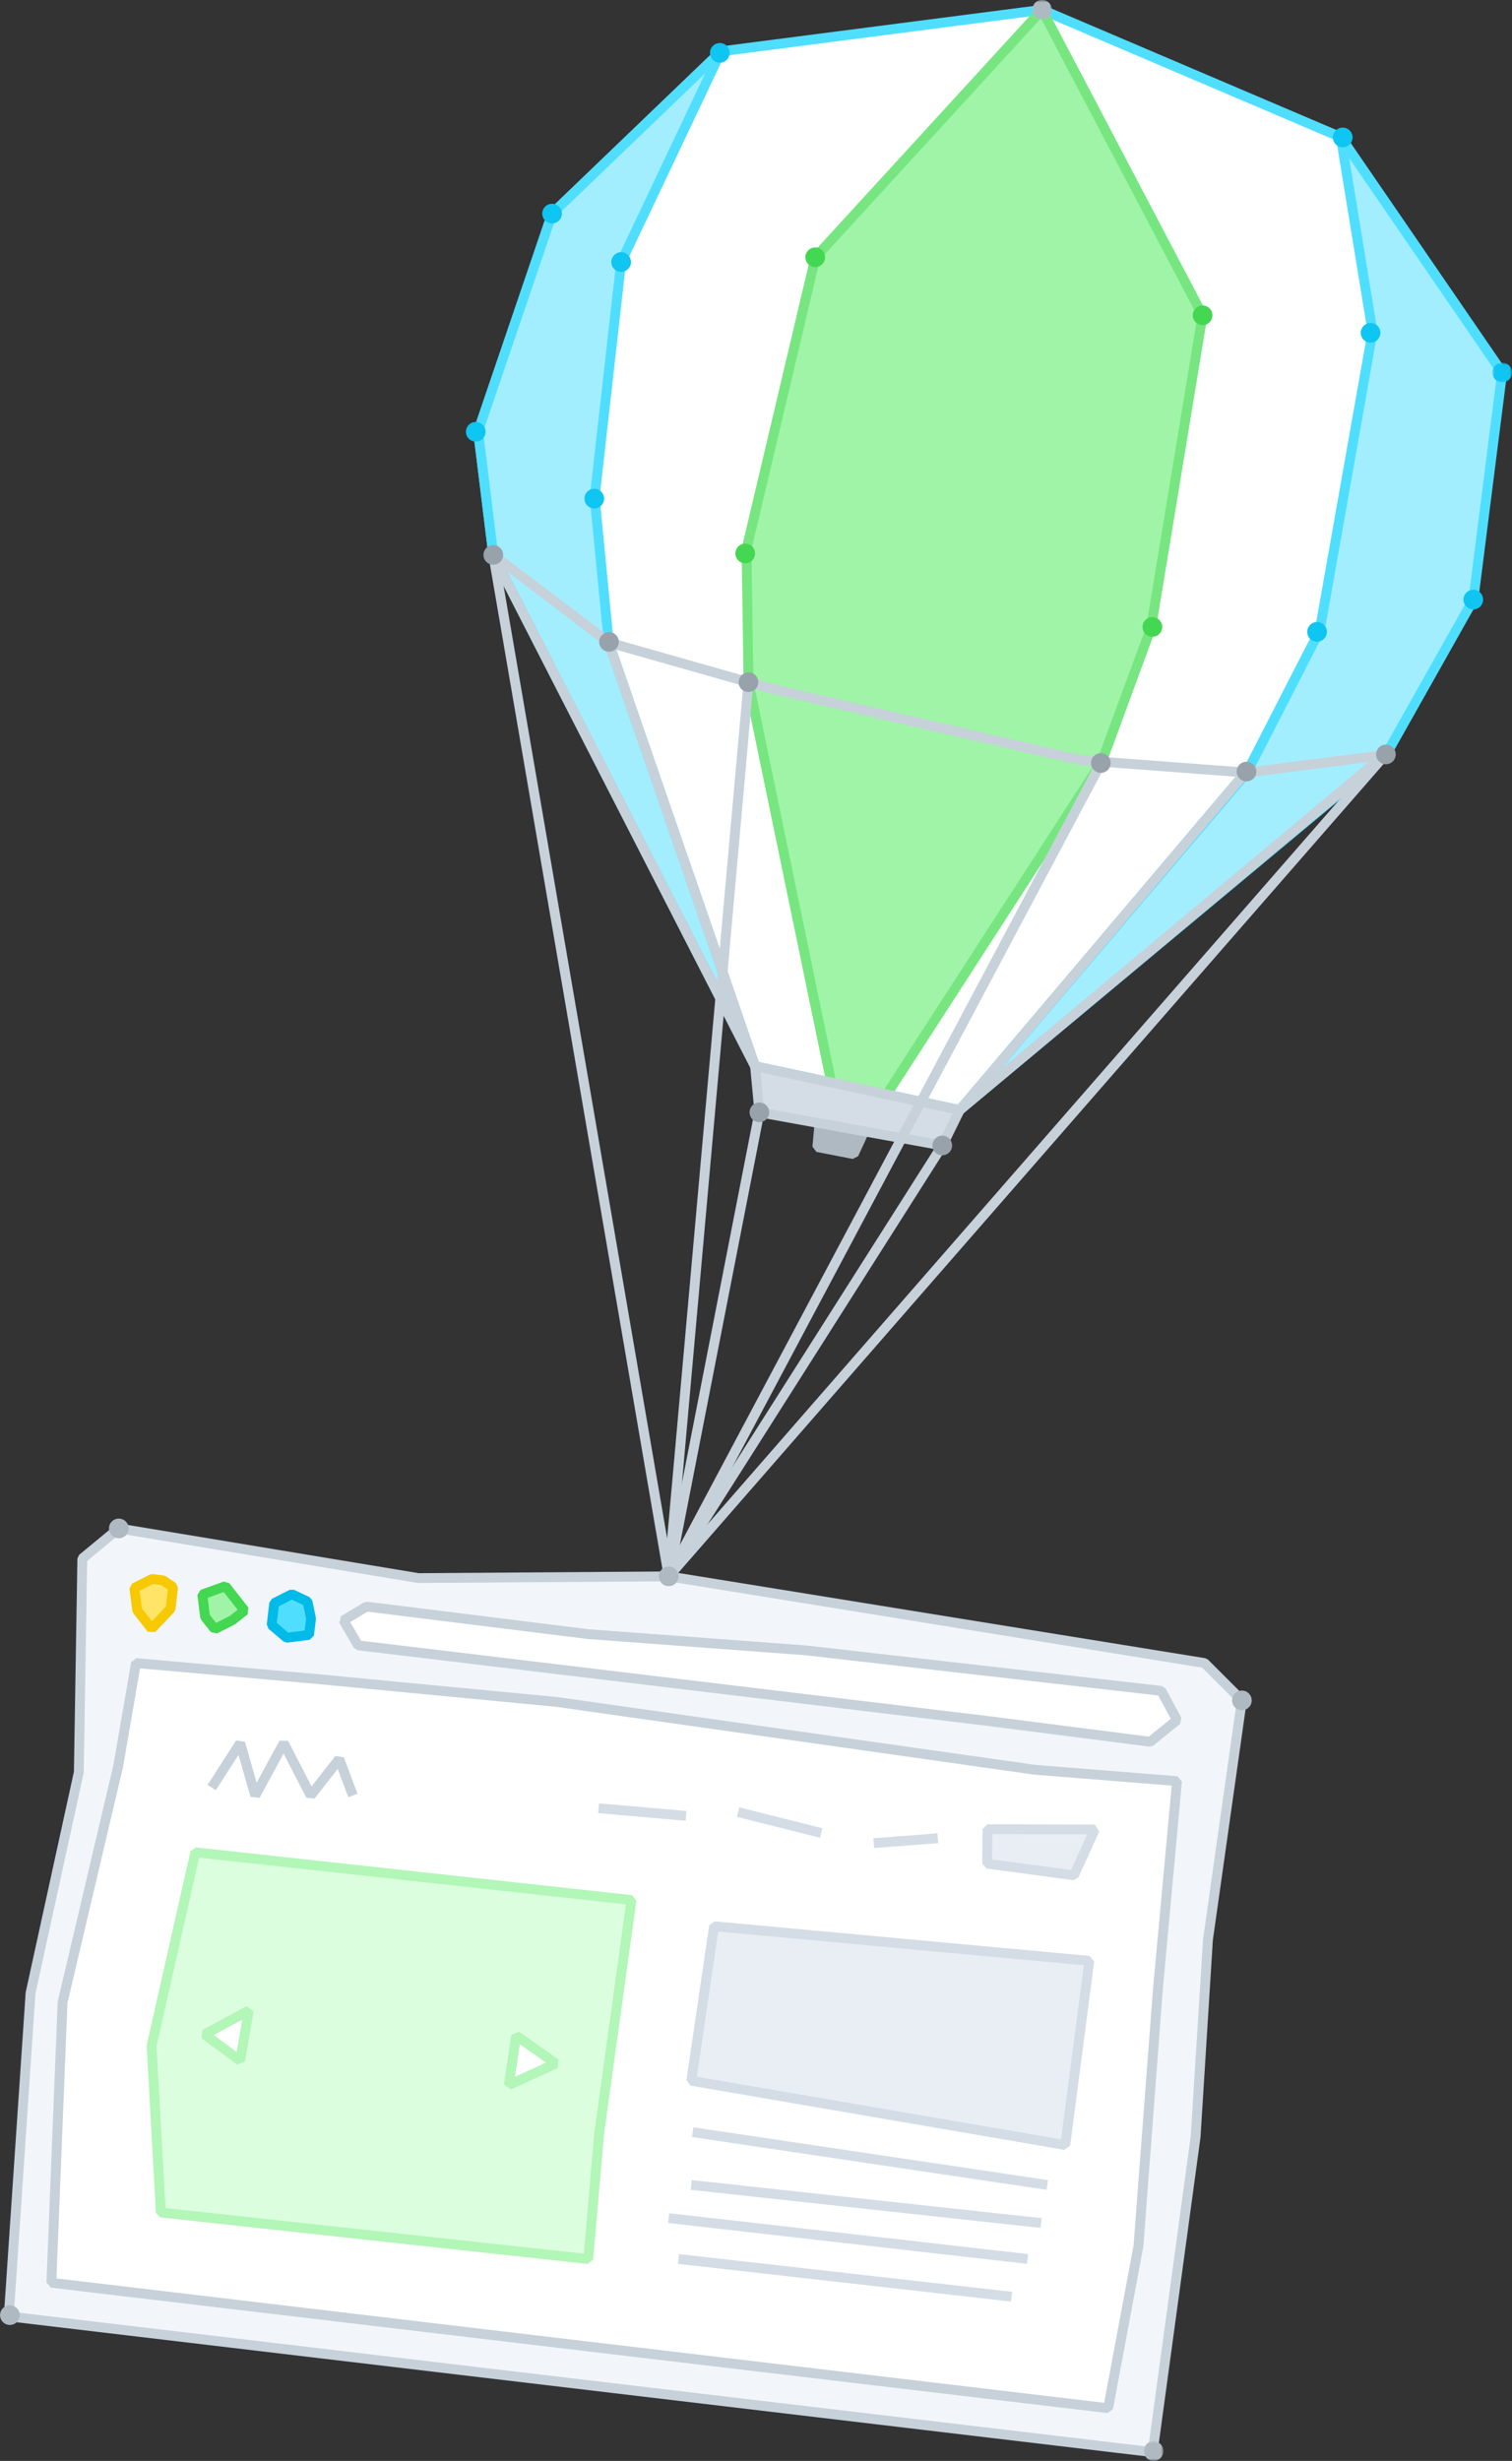 <svg xmlns="http://www.w3.org/2000/svg" xmlns:xlink="http://www.w3.org/1999/xlink" viewBox="0 0 307.9 501.12"><rect x="0" y="0" width="307.9" height="501.12" fill="#333333" stroke="none"/><defs><mask id="mask" x="232.91" y="497.12" width="4" height="4" maskUnits="userSpaceOnUse"><g id="mask-2"><polygon id="path-1" points="236.91 501.12 232.91 501.12 232.91 497.12 236.91 497.12 236.91 501.12" style="fill:#fff"/></g></mask><mask id="mask-2-2" x="303.9" y="73.85" width="4" height="4" maskUnits="userSpaceOnUse"><g id="mask-4"><polygon id="path-3" points="307.9 73.86 307.9 77.86 303.9 77.86 303.9 73.86 307.9 73.86" style="fill:#fff"/></g></mask><mask id="mask-3" x="210.2" y="0" width="4" height="4" maskUnits="userSpaceOnUse"><g id="mask-6"><polygon id="path-5" points="210.2 0 214.2 0 214.2 4 210.2 4 210.2 0" style="fill:#fff"/></g></mask></defs><title>balonik</title><g id="Warstwa_2" data-name="Warstwa 2"><g id="Warstwa_1-2" data-name="Warstwa 1"><g id="przenosiny"><g id="balon"><polygon id="Fill-1" points="16.76 317.38 24.2 311.24 85.18 321.35 136.17 321 245.28 338.65 252.89 346.26 245.99 394.94 243.47 435.13 234.72 499.34 1.78 471.69 6.22 405.85 16.05 360.89 16.76 317.38" style="fill:#f2f6fa"/><polygon id="Stroke-2" points="16.76 317.38 24.2 311.24 85.18 321.35 136.17 321 245.28 338.65 252.89 346.26 245.99 394.94 243.47 435.13 234.72 499.34 1.78 471.69 6.22 405.85 16.05 360.89 16.76 317.38" style="fill:none;stroke:#c7d1da;stroke-linejoin:bevel;stroke-width:2px"/><polygon id="Fill-4" points="33.16 321.79 35.25 323.17 34.73 327.6 30.87 331.65 27.94 327.92 27.35 323.36 30.95 321.53 33.16 321.79" style="fill:#ffe468"/><polygon id="Stroke-5" points="33.16 321.79 35.25 323.17 34.73 327.6 30.87 331.65 27.94 327.92 27.35 323.36 30.95 321.53 33.16 321.79" style="fill:none;stroke:#f7c903;stroke-linejoin:bevel;stroke-width:2px"/><polygon id="Fill-6" points="45.89 323 47.85 325.48 49.8 327.96 47.32 329.92 43.73 331.74 41.77 329.26 41.19 324.69 45.89 323" style="fill:#9ff4a7"/><polygon id="Stroke-7" points="45.89 323 47.85 325.48 49.8 327.96 47.32 329.92 43.73 331.74 41.77 329.26 41.19 324.69 45.89 323" style="fill:none;stroke:#44d751;stroke-linejoin:bevel;stroke-width:2px"/><polygon id="Fill-8" points="59.43 324.63 62.62 326.13 63.34 329.59 62.94 332.92 58.37 333.5 55.31 330.89 55.84 326.45 59.43 324.63" style="fill:#50deff"/><polygon id="Stroke-9" points="59.43 324.63 62.62 326.13 63.34 329.59 62.94 332.92 58.37 333.5 55.31 330.89 55.84 326.45 59.43 324.63" style="fill:none;stroke:#00bae8;stroke-linejoin:bevel;stroke-width:2px"/><polygon id="Fill-10" points="74.64 327.15 119.77 332.76 164.03 336.06 236.49 344.32 239.69 350.26 234.22 354.68 201.03 350.43 72.92 335.04 69.96 329.96 74.64 327.15" style="fill:#fff"/><polygon id="Stroke-11" points="74.64 327.15 119.77 332.76 164.03 336.06 236.49 344.32 239.69 350.26 234.22 354.68 201.03 350.43 72.92 335.04 69.96 329.96 74.64 327.15" style="fill:none;stroke:#c7d1da;stroke-linejoin:bevel;stroke-width:2px"/><polygon id="Fill-12" points="239.69 362.69 235.8 404.97 231.83 457.37 225.66 490.39 10.46 464.84 12.74 407.74 24.08 359.59 27.69 338.65 64.43 341.89 113.37 346.57 210.72 360.38 239.69 362.69" style="fill:#fff"/><polygon id="Stroke-13" points="239.69 362.69 235.8 404.97 231.83 457.37 225.66 490.39 10.46 464.84 12.74 407.74 24.08 359.59 27.69 338.65 64.43 341.89 113.37 346.57 210.72 360.38 239.69 362.69" style="fill:none;stroke:#c7d1da;stroke-linejoin:bevel;stroke-width:2px"/><g id="Group-171"><path id="Fill-14" d="M254.88,346.49a2,2,0,1,1-1.75-2.22,2,2,0,0,1,1.75,2.22" style="fill:#afb9c2"/><path id="Fill-16" d="M26.18,311.47a2,2,0,1,1-1.75-2.22,2,2,0,0,1,1.75,2.22" style="fill:#afb9c2"/><g id="Group-20"><g style="mask:url(#mask)"><path id="Fill-18" d="M236.9,499.35a2,2,0,1,1-1.75-2.22,2,2,0,0,1,1.75,2.22" style="fill:#afb9c2"/></g></g><path id="Fill-21" d="M4,471.67a2,2,0,1,1-1.75-2.22A2,2,0,0,1,4,471.67" style="fill:#afb9c2"/><g id="Group-28"><path id="Fill-25" d="M121.9,368.22l17.81,1.55" style="fill:#e8eef4"/><path id="Stroke-27" d="M121.9,368.22l17.81,1.55" style="fill:none;stroke:#d4dde5;stroke-linejoin:bevel;stroke-width:2px"/></g><g id="Group-32"><path id="Fill-29" d="M150.3,369l16.93,4.26" style="fill:#e8eef4"/><path id="Stroke-31" d="M150.3,369l16.93,4.26" style="fill:none;stroke:#d4dde5;stroke-linejoin:bevel;stroke-width:2px"/></g><g id="Group-36"><path id="Fill-33" d="M177.92,375.32l13.05-1" style="fill:#e8eef4"/><path id="Stroke-35" d="M177.92,375.32l13.05-1" style="fill:none;stroke:#d4dde5;stroke-linejoin:bevel;stroke-width:2px"/></g><polygon id="Fill-37" points="201.08 372.48 201.02 379.5 218.7 381.88 222.93 372.54 201.08 372.48" style="fill:#e8eef4"/><polygon id="Stroke-39" points="201.08 372.48 201.02 379.5 218.7 381.88 222.93 372.54 201.08 372.48" style="fill:none;stroke:#d4dde5;stroke-linejoin:bevel;stroke-width:2px"/><polygon id="Fill-41" points="39.77 377.18 128.6 386.91 122.02 434.44 119.79 460.02 32.74 450.53 30.87 416.59 39.77 377.18" style="fill:#dbffde"/><polygon id="Stroke-43" points="39.77 377.18 128.6 386.91 122.02 434.44 119.79 460.02 32.74 450.53 30.87 416.59 39.77 377.18" style="fill:none;stroke:#b2f6b8;stroke-linejoin:bevel;stroke-width:2px"/><polygon id="Fill-45" points="145.4 392.24 221.83 399.29 216.93 436.8 140.77 423.71 145.4 392.24" style="fill:#e8eef4"/><polygon id="Stroke-47" points="145.4 392.24 221.83 399.29 216.93 436.8 140.77 423.71 145.4 392.24" style="fill:none;stroke:#d4dde5;stroke-linejoin:bevel;stroke-width:2px"/><g id="Group-52"><path id="Fill-49" d="M141.06,434.18l72.21,10.75" style="fill:#e8eef4"/><path id="Stroke-51" d="M141.06,434.18l72.21,10.75" style="fill:none;stroke:#d4dde5;stroke-linejoin:bevel;stroke-width:2px"/></g><g id="Group-56"><path id="Fill-53" d="M140.77,444.93,212,452.68" style="fill:#e8eef4"/><path id="Stroke-55" d="M140.77,444.93,212,452.68" style="fill:none;stroke:#d4dde5;stroke-linejoin:bevel;stroke-width:2px"/></g><g id="Group-60"><path id="Fill-57" d="M136.17,451.68,209.26,460" style="fill:#e8eef4"/><path id="Stroke-59" d="M136.17,451.68,209.26,460" style="fill:none;stroke:#d4dde5;stroke-linejoin:bevel;stroke-width:2px"/></g><polygon id="Fill-61" points="105.11 414.52 113.17 420.21 103.61 424.59 105.11 414.52" style="fill:#fff"/><polygon id="Stroke-63" points="105.11 414.52 113.17 420.21 103.61 424.59 105.11 414.52" style="fill:none;stroke:#b2f6b8;stroke-linejoin:bevel;stroke-width:2px"/><polygon id="Fill-65" points="50.67 409.42 48.9 419.62 41.66 414.26 50.67 409.42" style="fill:#fff"/><polygon id="Stroke-67" points="50.67 409.42 48.9 419.62 41.66 414.26 50.67 409.42" style="fill:none;stroke:#b2f6b8;stroke-linejoin:bevel;stroke-width:2px"/><polygon id="Fill-69" points="294.1 109.51 195.44 226.05 153.76 217.11 100.45 112.99 97.36 87.82 146.82 10.46 212.2 2 273.04 27.94 294.1 109.51" style="fill:#fff"/><polygon id="Stroke-71" points="294.1 109.51 195.44 226.05 153.76 217.11 100.45 112.99 97.36 87.82 146.82 10.46 212.2 2 273.04 27.94 294.1 109.51" style="fill:none;stroke:#50deff;stroke-linejoin:bevel;stroke-width:2px"/><polygon id="Fill-73" points="273.04 27.94 279.5 67.58 268.74 128.4 253.89 157.33 195.44 226.05 282.23 153.71 300.03 122.09 305.9 75.86 273.04 27.94" style="fill:#a2eeff"/><polygon id="Stroke-75" points="273.04 27.94 279.5 67.58 268.74 128.4 253.89 157.33 195.44 226.05 282.23 153.71 300.03 122.09 305.9 75.86 273.04 27.94" style="fill:none;stroke:#50deff;stroke-linejoin:bevel;stroke-width:2px"/><polygon id="Fill-77" points="212.2 2 244.89 64.2 234.4 127.82 224.36 155.11 180.32 223.25 169.36 220.83 152.42 138.91 152.02 111.8 166.06 52.38 212.2 2" style="fill:#9ff4a7"/><polygon id="Stroke-79" points="212.2 2 244.89 64.2 234.4 127.82 224.36 155.11 180.32 223.25 169.36 220.83 152.42 138.91 152.02 111.8 166.06 52.38 212.2 2" style="fill:none;stroke:#77e681;stroke-linejoin:bevel;stroke-width:2px"/><polygon id="Fill-81" points="146.82 10.46 112.44 43.48 97.36 87.82 100.45 112.99 153.76 217.11 123.96 130.83 121.09 101.28 126.49 53.36 146.82 10.46" style="fill:#a2eeff"/><polygon id="Stroke-83" points="146.82 10.46 112.44 43.48 97.36 87.82 100.45 112.99 153.76 217.11 123.96 130.83 121.09 101.28 126.49 53.36 146.82 10.46" style="fill:none;stroke:#50deff;stroke-linejoin:bevel;stroke-width:2px"/><polyline id="Stroke-85" points="100.45 112.99 123.96 130.83 157.23 140.28 219.94 154.78 253.89 157.33 282.23 153.71" style="fill:none;stroke:#c7d1da;stroke-linejoin:bevel;stroke-width:2px"/><polygon id="Fill-87" points="166.88 228.72 166.44 233.58 173.84 235.02 176.12 230.08 166.88 228.72" style="fill:#afb9c2"/><polygon id="Stroke-89" points="166.88 228.72 166.44 233.58 173.84 235.02 176.12 230.08 166.88 228.72" style="fill:none;stroke:#afb9c2;stroke-linejoin:bevel;stroke-width:2px"/><polygon id="Fill-91" points="195.44 226.05 191.89 233.26 154.64 226.51 153.76 217.11 195.44 226.05" style="fill:#d4dde5"/><polygon id="Stroke-93" points="195.44 226.05 191.89 233.26 154.64 226.51 153.76 217.11 195.44 226.05" style="fill:none;stroke:#c7d1da;stroke-linejoin:bevel;stroke-width:2px"/><path id="Stroke-95" d="M191.89,233.26,136.17,321" style="fill:none;stroke:#c7d1da;stroke-linejoin:bevel;stroke-width:2px"/><polyline id="Stroke-97" points="136.17 321 100.45 112.99 153.76 217.11 123.96 130.83" style="fill:none;stroke:#c7d1da;stroke-linejoin:bevel;stroke-width:2px"/><path id="Stroke-99" d="M154.64,226.51,136.17,321" style="fill:none;stroke:#c7d1da;stroke-linejoin:bevel;stroke-width:2px"/><polyline id="Stroke-101" points="253.59 157.37 195.44 226.05 282.35 153.37 136.17 321" style="fill:none;stroke:#c7d1da;stroke-linejoin:bevel;stroke-width:2px"/><path id="Stroke-103" d="M224.36,155.11,136.17,321" style="fill:none;stroke:#c7d1da;stroke-linejoin:bevel;stroke-width:2px"/><path id="Stroke-105" d="M152.42,138.91,136.17,321" style="fill:none;stroke:#c7d1da;stroke-linejoin:bevel;stroke-width:2px"/><polyline id="Stroke-107" points="43.11 364 48.92 354.95 51.97 365.62 57.78 354.95 63.27 365.62 69.08 358.19 71.86 365.62" style="fill:none;stroke:#c7d1da;stroke-linejoin:bevel;stroke-width:2px"/><g id="Group-112"><path id="Fill-109" d="M138.17,460,206,467.68" style="fill:#e8eef4"/><path id="Stroke-111" d="M138.17,460,206,467.68" style="fill:none;stroke:#d4dde5;stroke-linejoin:bevel;stroke-width:2px"/></g><path id="Fill-121" d="M302,122.33a2,2,0,1,1-1.75-2.22,2,2,0,0,1,1.75,2.22" style="fill:#0fc5f1"/><g id="Group-125"><g style="mask:url(#mask-2-2)"><path id="Fill-123" d="M307.89,76.09a2,2,0,1,1-1.75-2.22,2,2,0,0,1,1.75,2.22" style="fill:#0fc5f1"/></g></g><path id="Fill-126" d="M275.42,28.17A2,2,0,1,1,273.67,26a2,2,0,0,1,1.75,2.22" style="fill:#0fc5f1"/><path id="Fill-128" d="M270.19,128.9a2,2,0,1,1-1.75-2.22,2,2,0,0,1,1.75,2.22" style="fill:#0fc5f1"/><path id="Fill-130" d="M281.09,68a2,2,0,1,1-1.75-2.22A2,2,0,0,1,281.09,68" style="fill:#0fc5f1"/><path id="Fill-132" d="M246.88,64.44a2,2,0,1,1-1.75-2.22,2,2,0,0,1,1.75,2.22" style="fill:#44d751"/><path id="Fill-134" d="M168,52.62a2,2,0,1,1-1.75-2.22A2,2,0,0,1,168,52.62" style="fill:#44d751"/><g id="Group-138"><g style="mask:url(#mask-3)"><path id="Fill-136" d="M214.19,2.24A2,2,0,1,1,212.44,0a2,2,0,0,1,1.75,2.22" style="fill:#afb9c2"/></g></g><path id="Fill-139" d="M236.66,127.9a2,2,0,1,1-1.75-2.22,2,2,0,0,1,1.75,2.22" style="fill:#44d751"/><path id="Fill-141" d="M153.74,112.94a2,2,0,1,1-1.75-2.22,2,2,0,0,1,1.75,2.22" style="fill:#44d751"/><path id="Fill-143" d="M123,101.77a2,2,0,1,1-1.75-2.22,2,2,0,0,1,1.75,2.22" style="fill:#0fc5f1"/><path id="Fill-145" d="M128.47,53.59a2,2,0,1,1-1.75-2.22,2,2,0,0,1,1.75,2.22" style="fill:#0fc5f1"/><path id="Fill-147" d="M148.57,11a2,2,0,1,1-1.75-2.22A2,2,0,0,1,148.57,11" style="fill:#0fc5f1"/><path id="Fill-149" d="M114.41,43.73a2,2,0,1,1-1.75-2.22,2,2,0,0,1,1.75,2.22" style="fill:#0fc5f1"/><path id="Fill-151" d="M98.87,88.16a2,2,0,1,1-1.75-2.22,2,2,0,0,1,1.75,2.22" style="fill:#0fc5f1"/><path id="Fill-153" d="M102.44,113.23a2,2,0,1,1-1.75-2.22,2,2,0,0,1,1.75,2.22" style="fill:#98a2ab"/><path id="Fill-155" d="M126,130.94a2,2,0,1,1-1.75-2.22,2,2,0,0,1,1.75,2.22" style="fill:#98a2ab"/><path id="Fill-157" d="M154.4,139.15a2,2,0,1,1-1.75-2.22,2,2,0,0,1,1.75,2.22" style="fill:#98a2ab"/><path id="Fill-159" d="M226.16,155.61a2,2,0,1,1-1.75-2.22,2,2,0,0,1,1.75,2.22" style="fill:#98a2ab"/><path id="Fill-161" d="M255.82,157.35a2,2,0,1,1-1.75-2.22,2,2,0,0,1,1.75,2.22" style="fill:#98a2ab"/><path id="Fill-163" d="M284.21,153.86a2,2,0,1,1-1.75-2.22,2,2,0,0,1,1.75,2.22" style="fill:#98a2ab"/><path id="Fill-165" d="M156.63,226.74a2,2,0,1,1-1.75-2.22,2,2,0,0,1,1.75,2.22" style="fill:#98a2ab"/><path id="Fill-167" d="M193.87,233.49a2,2,0,1,1-1.75-2.22,2,2,0,0,1,1.75,2.22" style="fill:#98a2ab"/></g><path id="Fill-23" d="M138.16,321.23a2,2,0,1,1-1.75-2.22,2,2,0,0,1,1.75,2.22" style="fill:#afb9c2"/></g></g></g></g></svg>